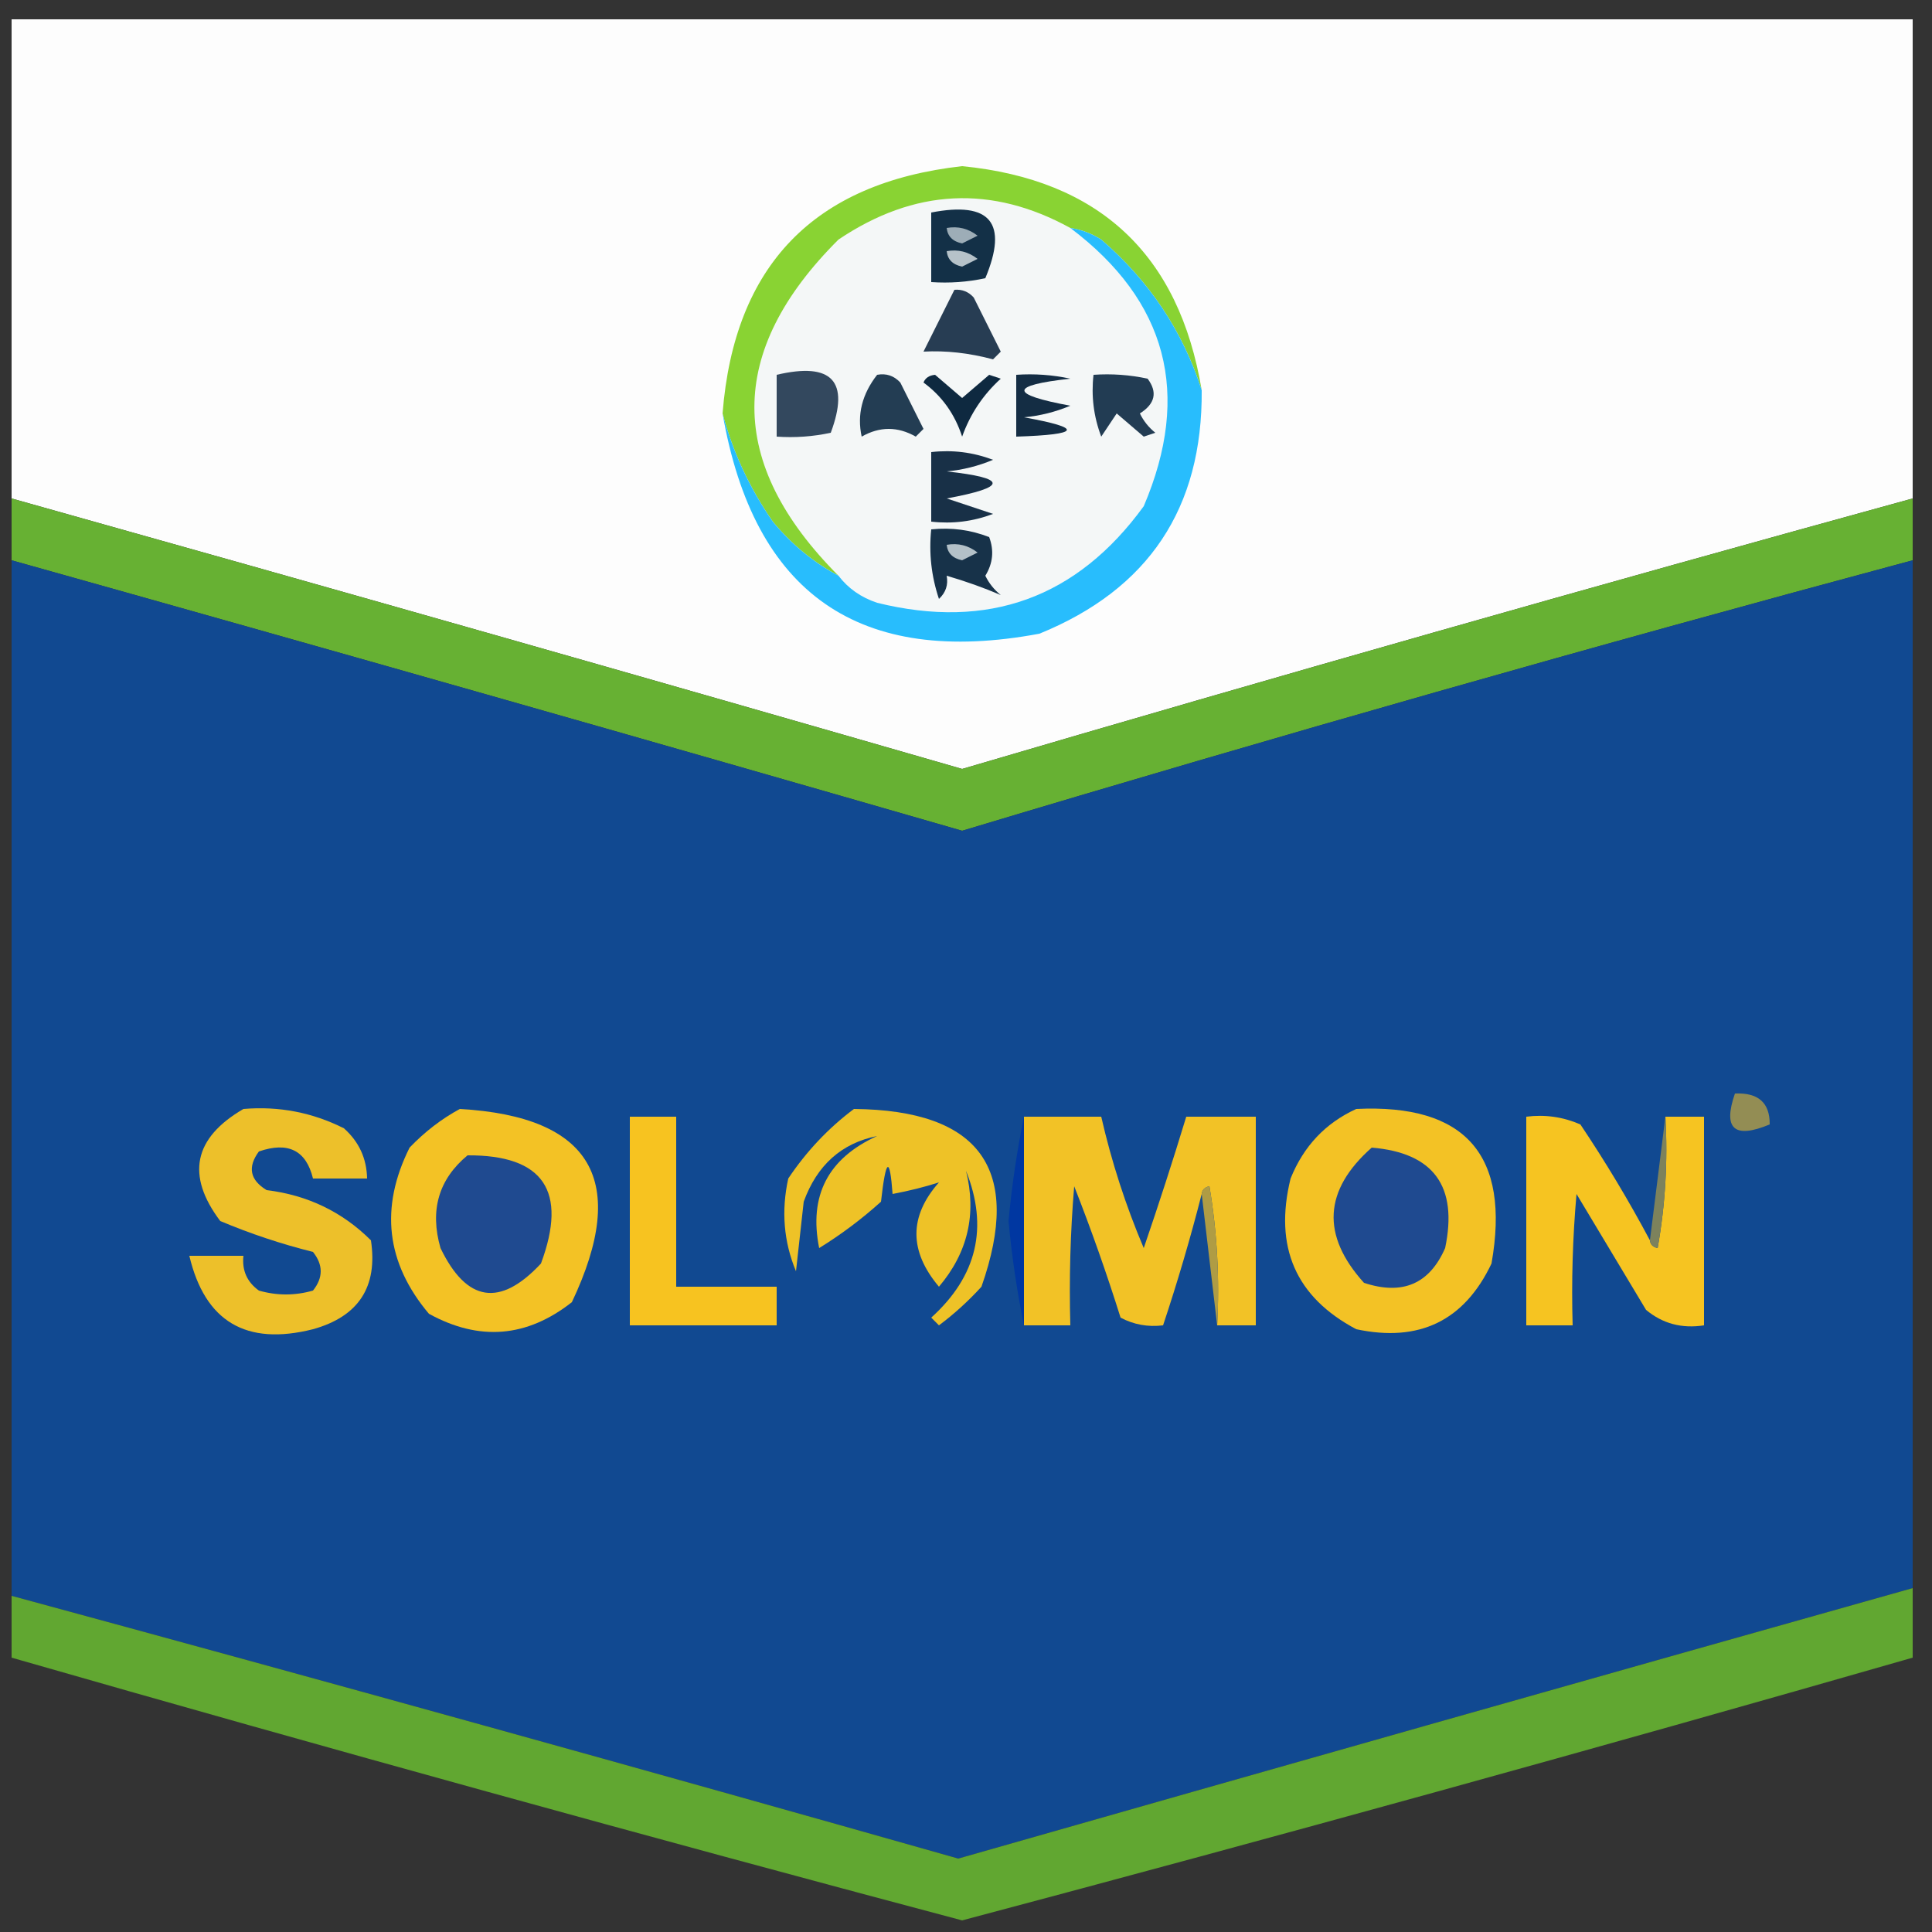 <?xml version="1.0" encoding="UTF-8"?>
<!DOCTYPE svg PUBLIC "-//W3C//DTD SVG 1.1//EN" "http://www.w3.org/Graphics/SVG/1.1/DTD/svg11.dtd">
<svg xmlns="http://www.w3.org/2000/svg" version="1.1" width="250px" height="250px" style="shape-rendering:geometricPrecision; text-rendering:geometricPrecision; image-rendering:optimizeQuality; fill-rule:evenodd; clip-rule:evenodd" xmlns:xlink="http://www.w3.org/1999/xlink">
<rect width="100%" height="100%" fill="#333333" stroke="none"/>
<g><path style="opacity:0.996" fill="#fefefe" d="M 247.5,64.5 C 206.467,75.779 165.467,87.446 124.5,99.5C 83.559,87.681 42.559,76.014 1.5,64.5C 1.5,43.833 1.5,23.167 1.5,2.5C 83.5,2.5 165.5,2.5 247.5,2.5C 247.5,23.167 247.5,43.833 247.5,64.5 Z"/></g>
<g><path style="opacity:1" fill="#f4f7f7" d="M 138.5,29.5 C 151.032,38.958 154.199,50.958 148,65.5C 139.367,77.379 127.867,81.546 113.5,78C 111.416,77.303 109.749,76.136 108.5,74.5C 93.992,59.95 93.992,45.45 108.5,31C 118.313,24.403 128.313,23.903 138.5,29.5 Z"/></g>
<g><path style="opacity:1" fill="#89d333" d="M 155.5,50.5 C 153.063,42.867 148.729,36.367 142.5,31C 141.255,30.209 139.922,29.709 138.5,29.5C 128.313,23.903 118.313,24.403 108.5,31C 93.992,45.45 93.992,59.95 108.5,74.5C 105.269,72.78 102.436,70.447 100,67.5C 96.975,63.123 94.808,58.456 93.5,53.5C 95.015,34.318 105.349,23.651 124.5,21.5C 142.244,23.244 152.577,32.91 155.5,50.5 Z"/></g>
<g><path style="opacity:1" fill="#133047" d="M 120.5,27.5 C 128.159,26.01 130.492,28.843 127.5,36C 125.19,36.497 122.857,36.663 120.5,36.5C 120.5,33.5 120.5,30.5 120.5,27.5 Z"/></g>
<g><path style="opacity:1" fill="#9dadb7" d="M 122.5,29.5 C 123.978,29.238 125.311,29.571 126.5,30.5C 125.833,30.833 125.167,31.167 124.5,31.5C 123.287,31.253 122.62,30.586 122.5,29.5 Z"/></g>
<g><path style="opacity:1" fill="#b6c2c9" d="M 122.5,32.5 C 123.978,32.238 125.311,32.571 126.5,33.5C 125.833,33.833 125.167,34.167 124.5,34.5C 123.287,34.253 122.62,33.586 122.5,32.5 Z"/></g>
<g><path style="opacity:1" fill="#273d53" d="M 123.5,37.5 C 124.496,37.414 125.329,37.748 126,38.5C 127.167,40.833 128.333,43.167 129.5,45.5C 129.167,45.833 128.833,46.167 128.5,46.5C 125.394,45.672 122.394,45.339 119.5,45.5C 120.847,42.807 122.18,40.14 123.5,37.5 Z"/></g>
<g><path style="opacity:1" fill="#142d44" d="M 131.5,48.5 C 133.857,48.337 136.19,48.503 138.5,49C 130.576,49.871 130.576,51.038 138.5,52.5C 136.577,53.308 134.577,53.808 132.5,54C 140.22,55.394 139.886,56.228 131.5,56.5C 131.5,53.833 131.5,51.167 131.5,48.5 Z"/></g>
<g><path style="opacity:1" fill="#33485e" d="M 100.5,48.5 C 107.659,46.82 109.993,49.32 107.5,56C 105.19,56.497 102.857,56.663 100.5,56.5C 100.5,53.833 100.5,51.167 100.5,48.5 Z"/></g>
<g><path style="opacity:1" fill="#223c53" d="M 141.5,48.5 C 143.857,48.337 146.19,48.503 148.5,49C 149.809,50.751 149.475,52.251 147.5,53.5C 147.977,54.478 148.643,55.311 149.5,56C 149,56.167 148.5,56.333 148,56.5C 146.832,55.491 145.665,54.491 144.5,53.5C 143.833,54.5 143.167,55.5 142.5,56.5C 141.52,53.913 141.187,51.247 141.5,48.5 Z"/></g>
<g><path style="opacity:1" fill="#233d53" d="M 113.5,48.5 C 114.675,48.281 115.675,48.614 116.5,49.5C 117.5,51.5 118.5,53.5 119.5,55.5C 119.167,55.833 118.833,56.167 118.5,56.5C 116.167,55.167 113.833,55.167 111.5,56.5C 110.883,53.667 111.55,51 113.5,48.5 Z"/></g>
<g><path style="opacity:1" fill="#0e2940" d="M 119.5,49.5 C 119.735,48.903 120.235,48.57 121,48.5C 122.168,49.509 123.335,50.509 124.5,51.5C 125.665,50.509 126.832,49.509 128,48.5C 128.5,48.667 129,48.833 129.5,49C 127.21,51.08 125.543,53.58 124.5,56.5C 123.55,53.58 121.884,51.247 119.5,49.5 Z"/></g>
<g><path style="opacity:0.999" fill="#67b133" d="M 1.5,64.5 C 42.559,76.014 83.559,87.681 124.5,99.5C 165.467,87.446 206.467,75.779 247.5,64.5C 247.5,67.167 247.5,69.833 247.5,72.5C 206.352,83.548 165.352,95.215 124.5,107.5C 83.526,95.674 42.526,84.007 1.5,72.5C 1.5,69.833 1.5,67.167 1.5,64.5 Z"/></g>
<g><path style="opacity:0.999" fill="#114991" d="M 1.5,72.5 C 42.526,84.007 83.526,95.674 124.5,107.5C 165.352,95.215 206.352,83.548 247.5,72.5C 247.5,116.833 247.5,161.167 247.5,205.5C 206.376,217.075 165.209,228.742 124,240.5C 83.178,228.921 42.344,217.588 1.5,206.5C 1.5,161.833 1.5,117.167 1.5,72.5 Z"/></g>
<g><path style="opacity:1" fill="#28bdfd" d="M 138.5,29.5 C 139.922,29.709 141.255,30.209 142.5,31C 148.729,36.367 153.063,42.867 155.5,50.5C 155.624,65.753 148.624,76.253 134.5,82C 111.207,86.353 97.54,76.853 93.5,53.5C 94.808,58.456 96.975,63.123 100,67.5C 102.436,70.447 105.269,72.78 108.5,74.5C 109.749,76.136 111.416,77.303 113.5,78C 127.867,81.546 139.367,77.379 148,65.5C 154.199,50.958 151.032,38.958 138.5,29.5 Z"/></g>
<g><path style="opacity:1" fill="#173249" d="M 120.5,68.5 C 123.119,68.232 125.619,68.565 128,69.5C 128.651,71.235 128.485,72.902 127.5,74.5C 127.977,75.478 128.643,76.311 129.5,77C 127.326,76.063 124.993,75.229 122.5,74.5C 122.719,75.675 122.386,76.675 121.5,77.5C 120.516,74.572 120.183,71.572 120.5,68.5 Z"/></g>
<g><path style="opacity:1" fill="#b4c1c8" d="M 122.5,70.5 C 123.978,70.238 125.311,70.571 126.5,71.5C 125.833,71.833 125.167,72.167 124.5,72.5C 123.287,72.253 122.62,71.586 122.5,70.5 Z"/></g>
<g><path style="opacity:1" fill="#183047" d="M 120.5,58.5 C 123.247,58.187 125.914,58.52 128.5,59.5C 126.577,60.308 124.577,60.808 122.5,61C 130.424,61.871 130.424,63.038 122.5,64.5C 124.5,65.167 126.5,65.833 128.5,66.5C 125.914,67.48 123.247,67.813 120.5,67.5C 120.5,64.5 120.5,61.5 120.5,58.5 Z"/></g>
<g><path style="opacity:1" fill="#f7c320" d="M 81.5,144.5 C 83.5,144.5 85.5,144.5 87.5,144.5C 87.5,151.833 87.5,159.167 87.5,166.5C 91.833,166.5 96.167,166.5 100.5,166.5C 100.5,168.167 100.5,169.833 100.5,171.5C 94.167,171.5 87.833,171.5 81.5,171.5C 81.5,162.5 81.5,153.5 81.5,144.5 Z"/></g>
<g><path style="opacity:1" fill="#0037a1" d="M 132.5,144.5 C 132.5,153.5 132.5,162.5 132.5,171.5C 131.611,167.178 130.944,162.678 130.5,158C 130.944,153.322 131.611,148.822 132.5,144.5 Z"/></g>
<g><path style="opacity:1" fill="#edc02a" d="M 31.5,143.5 C 36.08,143.113 40.414,143.947 44.5,146C 46.451,147.734 47.451,149.901 47.5,152.5C 45.167,152.5 42.833,152.5 40.5,152.5C 39.618,148.857 37.285,147.69 33.5,149C 32.009,151.022 32.342,152.688 34.5,154C 39.802,154.648 44.302,156.815 48,160.5C 48.904,166.52 46.404,170.354 40.5,172C 31.848,174.181 26.514,171.014 24.5,162.5C 26.833,162.5 29.167,162.5 31.5,162.5C 31.297,164.39 31.963,165.89 33.5,167C 35.833,167.667 38.167,167.667 40.5,167C 41.833,165.333 41.833,163.667 40.5,162C 36.392,160.973 32.392,159.64 28.5,158C 24.049,152.09 25.049,147.257 31.5,143.5 Z"/></g>
<g><path style="opacity:1" fill="#eec227" d="M 110.5,143.5 C 126.841,143.649 132.341,151.316 127,166.5C 125.316,168.351 123.483,170.018 121.5,171.5C 121.167,171.167 120.833,170.833 120.5,170.5C 126.428,165.141 127.928,158.808 125,151.5C 126.4,157.097 125.234,162.097 121.5,166.5C 117.616,161.892 117.616,157.392 121.5,153C 119.65,153.595 117.65,154.095 115.5,154.5C 115.134,149.532 114.634,149.866 114,155.5C 111.512,157.743 108.846,159.743 106,161.5C 104.639,154.723 107.139,149.89 113.5,147C 108.882,147.938 105.715,150.771 104,155.5C 103.667,158.5 103.333,161.5 103,164.5C 101.412,160.691 101.078,156.691 102,152.5C 104.362,148.973 107.196,145.973 110.5,143.5 Z"/></g>
<g><path style="opacity:1" fill="#f2c226" d="M 132.5,144.5 C 135.833,144.5 139.167,144.5 142.5,144.5C 143.827,150.314 145.66,155.981 148,161.5C 149.944,155.835 151.778,150.168 153.5,144.5C 156.5,144.5 159.5,144.5 162.5,144.5C 162.5,153.5 162.5,162.5 162.5,171.5C 160.833,171.5 159.167,171.5 157.5,171.5C 157.829,165.463 157.496,159.463 156.5,153.5C 155.893,153.624 155.56,153.957 155.5,154.5C 154.032,160.237 152.365,165.903 150.5,171.5C 148.533,171.739 146.699,171.406 145,170.5C 143.197,164.758 141.197,159.091 139,153.5C 138.501,159.491 138.334,165.491 138.5,171.5C 136.5,171.5 134.5,171.5 132.5,171.5C 132.5,162.5 132.5,153.5 132.5,144.5 Z"/></g>
<g><path style="opacity:1" fill="#f6c421" d="M 213.5,160.5 C 213.56,161.043 213.893,161.376 214.5,161.5C 215.495,155.872 215.829,150.206 215.5,144.5C 217.167,144.5 218.833,144.5 220.5,144.5C 220.5,153.5 220.5,162.5 220.5,171.5C 217.635,171.945 215.135,171.278 213,169.5C 210,164.5 207,159.5 204,154.5C 203.501,160.157 203.334,165.824 203.5,171.5C 201.5,171.5 199.5,171.5 197.5,171.5C 197.5,162.5 197.5,153.5 197.5,144.5C 199.924,144.192 202.257,144.526 204.5,145.5C 207.763,150.362 210.763,155.362 213.5,160.5 Z"/></g>
<g><path style="opacity:1" fill="#7d825c" d="M 215.5,144.5 C 215.829,150.206 215.495,155.872 214.5,161.5C 213.893,161.376 213.56,161.043 213.5,160.5C 214.167,155.167 214.833,149.833 215.5,144.5 Z"/></g>
<g><path style="opacity:1" fill="#938d54" d="M 224.5,141.5 C 227.524,141.364 229.024,142.698 229,145.5C 224.415,147.413 222.915,146.079 224.5,141.5 Z"/></g>
<g><path style="opacity:1" fill="#f3c225" d="M 175.5,143.5 C 189.642,142.812 195.475,149.478 193,163.5C 189.485,170.903 183.652,173.737 175.5,172C 167.66,167.849 164.827,161.349 167,152.5C 168.688,148.315 171.521,145.315 175.5,143.5 Z"/></g>
<g><path style="opacity:1" fill="#f3c225" d="M 59.5,143.5 C 76.609,144.477 81.442,152.81 74,168.5C 68.174,173.082 62.008,173.582 55.5,170C 49.959,163.424 49.125,156.258 53,148.5C 54.965,146.45 57.132,144.783 59.5,143.5 Z"/></g>
<g><path style="opacity:1" fill="#1f4a90" d="M 60.5,149.5 C 70.319,149.445 73.486,154.112 70,163.5C 64.712,169.176 60.378,168.509 57,161.5C 55.593,156.599 56.76,152.599 60.5,149.5 Z"/></g>
<g><path style="opacity:1" fill="#1f4a90" d="M 177.5,148.5 C 185.513,149.169 188.679,153.502 187,161.5C 184.975,166.145 181.475,167.645 176.5,166C 170.942,159.842 171.275,154.009 177.5,148.5 Z"/></g>
<g><path style="opacity:1" fill="#af9c44" d="M 155.5,154.5 C 155.56,153.957 155.893,153.624 156.5,153.5C 157.496,159.463 157.829,165.463 157.5,171.5C 156.833,165.833 156.167,160.167 155.5,154.5 Z"/></g>
<g><path style="opacity:0.908" fill="#66b231" d="M 247.5,205.5 C 247.5,208.5 247.5,211.5 247.5,214.5C 206.619,226.238 165.619,237.571 124.5,248.5C 83.381,237.571 42.381,226.238 1.5,214.5C 1.5,211.833 1.5,209.167 1.5,206.5C 42.344,217.588 83.178,228.921 124,240.5C 165.209,228.742 206.376,217.075 247.5,205.5 Z"/></g>
</svg>
